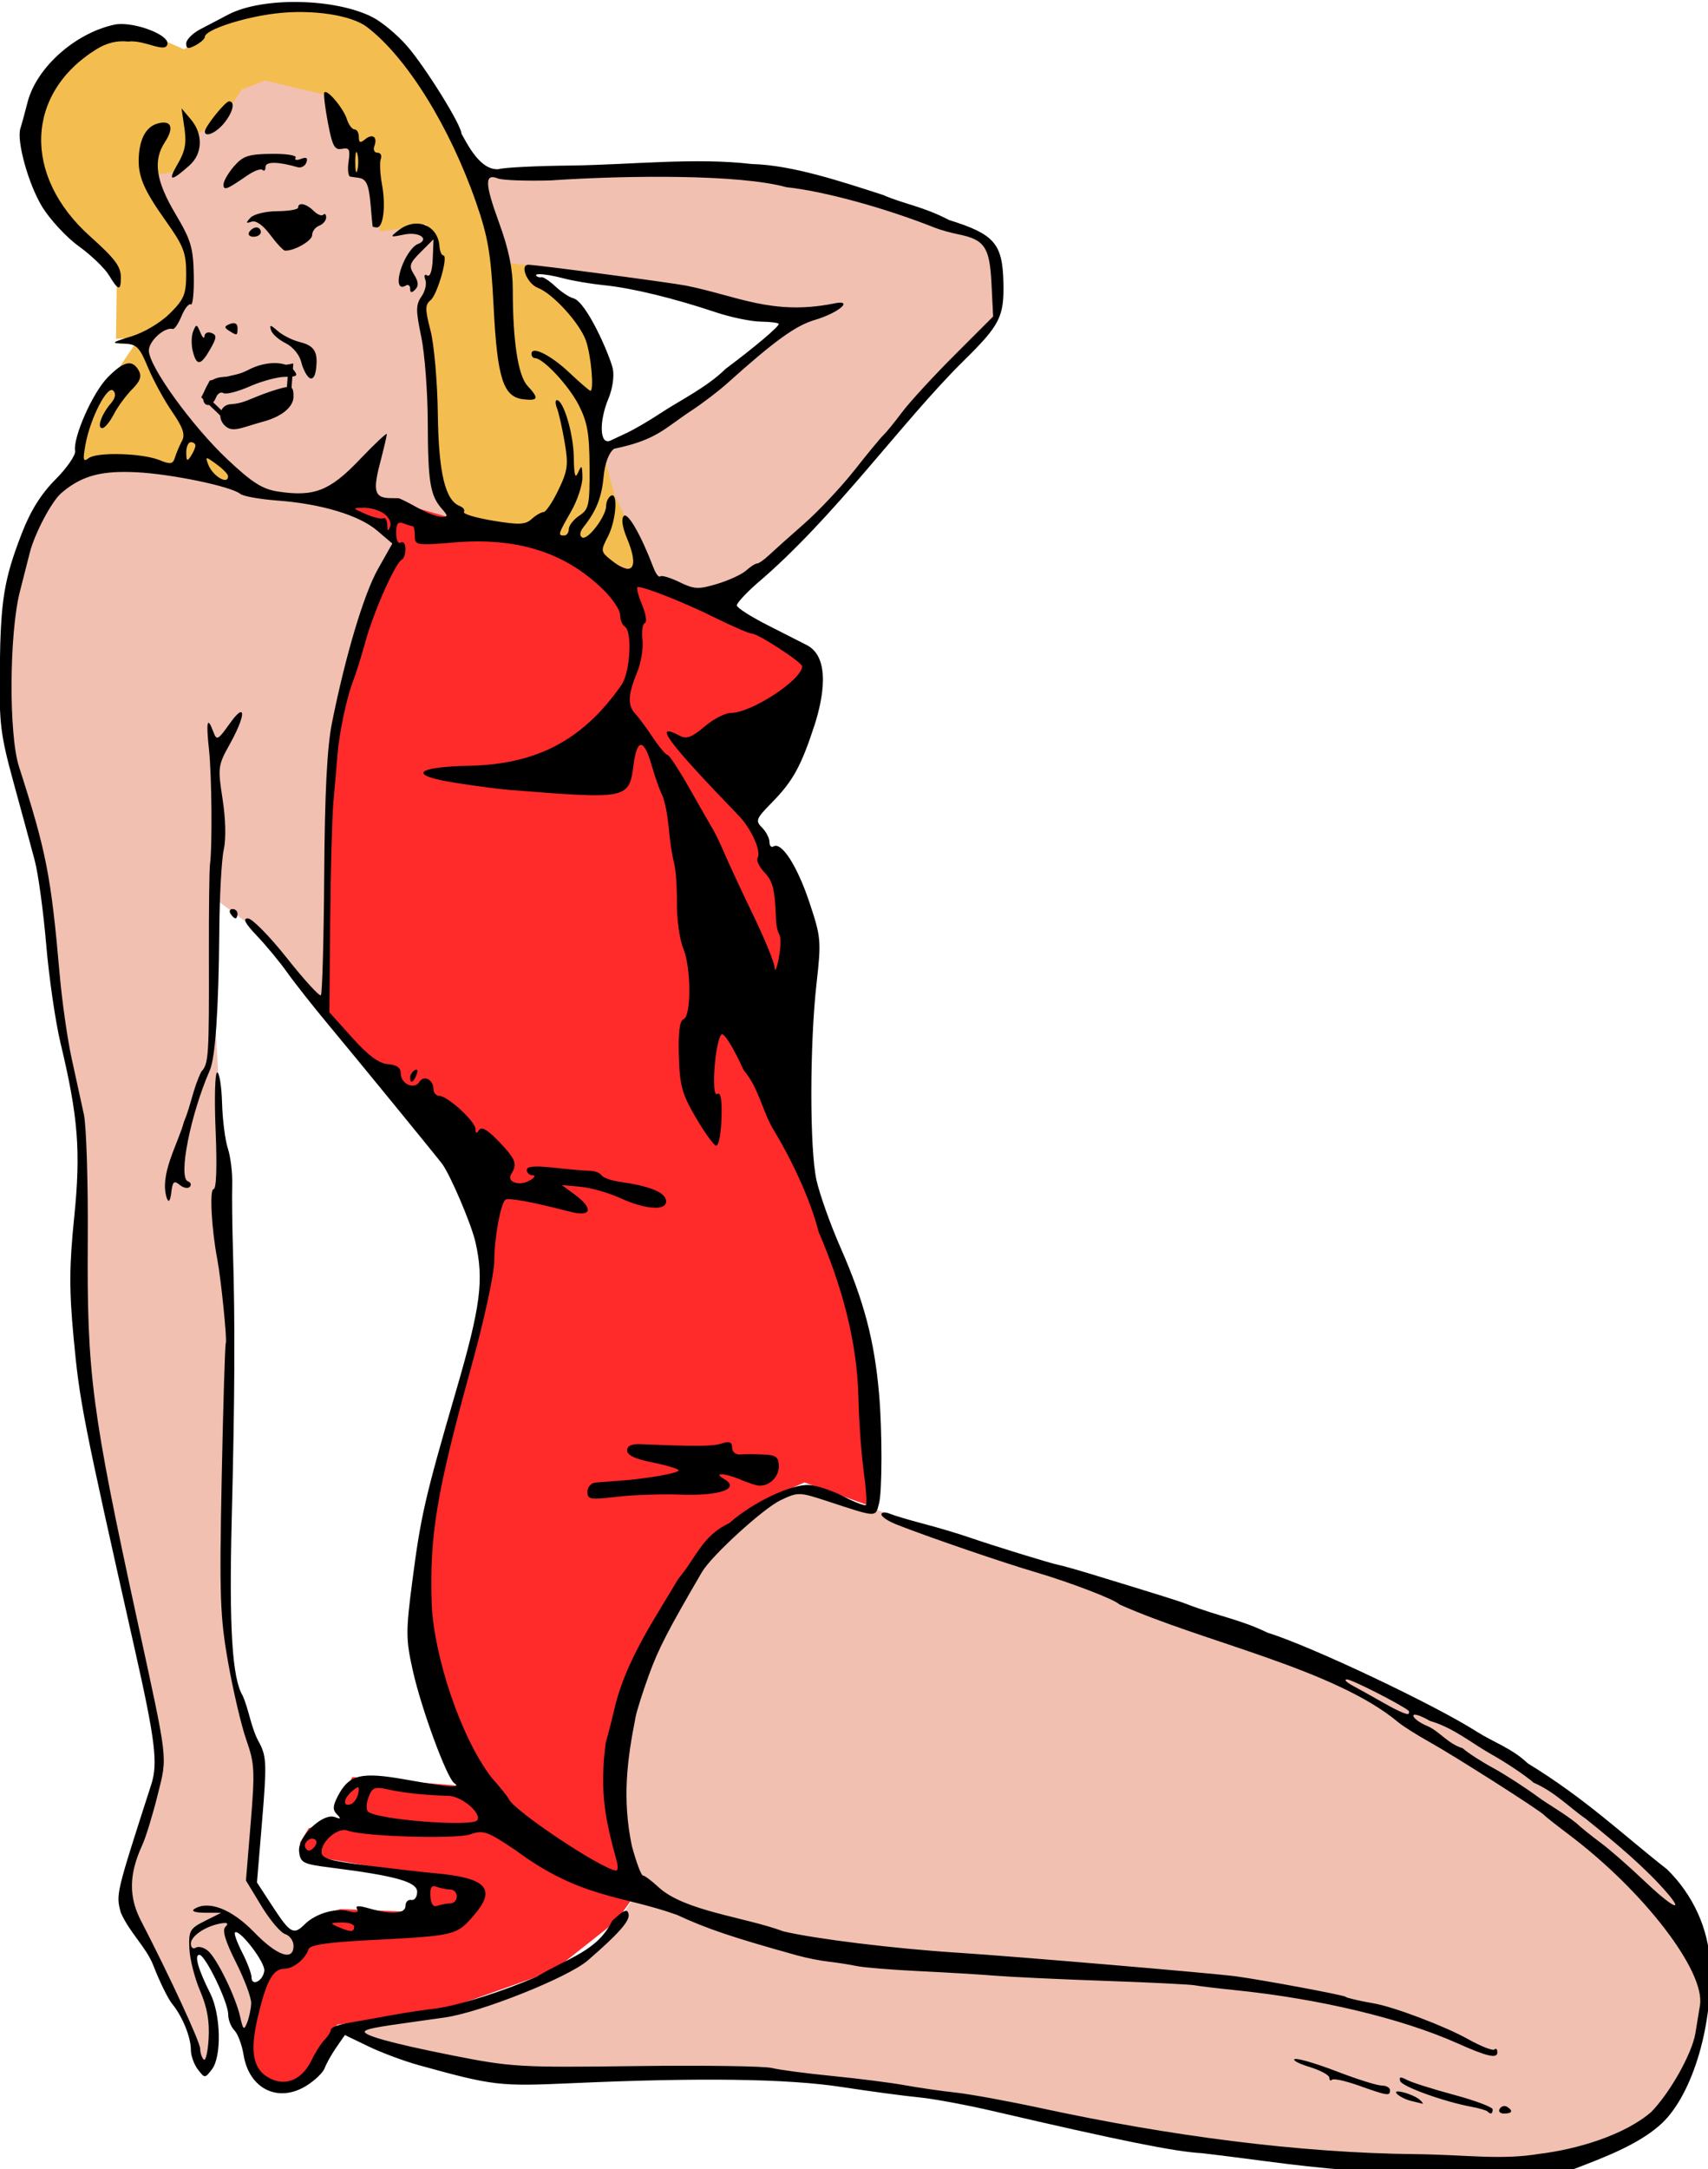 <?xml version="1.0" encoding="UTF-8"?>
<svg width="97.003mm" height="123.13mm" version="1.1" viewBox="0 0 97.003 123.13" xmlns="http://www.w3.org/2000/svg">
<g transform="translate(13.735 -70.237)">
<path d="m1.578 188.39s-1.327-1.255-1.255-1.686c0.072-0.43 1.148-5.236 1.148-5.236l1.04-0.143s0.932-0.394 0.932-0.574c0-0.179 0.861-1.757 0.861-1.757l1.291-0.394 4.59 0.179-0.036-2.116-6.635-1.148-0.215-0.681 0.502-0.825 2.188-0.646-0.359-1.076 0.646-1.183 7.029 0.574 6.599 5.128 2.618 0.717-1.255 1.757-3.586 2.833-6.061 2.152-6.204 0.897-1.506 2.439-1.04 0.968z" fill="#ff2a2a"/>
<path transform="scale(.265)" d="m18.211 274.79-47.252 13.514 7.572 50.605 1.533 3.93 8.818 14.377 3.066 4.025-3.26 4.697-23.576-0.768-8.723 9.68-4.984 13.516-1.916 28.178 2.684 17.635 4.408 12.939 3.356 25.783 3.449 22.139 2.875 19.17-1.053 34.408 3.449 24.535 5.561 28.562 5.174 23.482 3.547 16.965-4.121 13.992-4.312 15.814 3.93 7.572 5.271 10.447 5.463 9.967 1.629 7.572 1.438 0.768c0.383-1.246 1.725-8.244 1.725-8.244s-2.779-9.487-2.779-10.062c0-0.575-1.342-6.231-1.342-6.231s1.343-0.959 1.727-0.959c0.383 0 5.078 7.955 5.078 7.955l3.738 10.928s3.068-8.626 3.068-9.105c0-0.479-5.08-10.543-5.08-10.543l-0.768-5.08s8.722 7.859 9.297 7.859c0.575 0 4.602-0.287 4.602-0.287l0.766-4.219-4.6-2.971-5.752-9.775 1.727-25.879-4.41-12.459-2.394-16.582 0.766-61.244-1.725-39.105-1.725-31.436 0.479-23.004 6.422 4.793 16.676 18.307 1.15-43.418 2.301-22.619 12.076-31.725-0.766-2.492-12.078-7.764 5.367-1.246 20.129 7.092s-4.219-9.872-4.314-10.83c-0.096-0.958-1.533-28.369-1.533-28.369l-1.82-7.955 4.408-9.393-1.342-6.902h-1.533l-10.734-10.447zm89.711 26.357-46.006 0.957-12.268-0.191 5.941 19.744 21.277 3.26 16.293 1.916 24.729 6.326-13.227 11.117-17.635 13.611-10.16 2.684-2.875 23.002 27.027 11.117 24.729-21.277 20.512-24.344 14.951-15.143 1.15-8.244-3.068-9.584-5.559-1.916s-14.569-4.985-18.402-5.752c-3.834-0.767-27.41-7.283-27.41-7.283zm10.926 282.93-7.285 3.834-11.117 9.008-11.502 18.02-9.775 29.137 5.367 26.645-7.477 11.311-11.693 6.518-22.043 7.475-19.361 3.643 1.533 2.301 25.688 7.283 59.998-0.191 44.664 5.176 66.898 12.268 56.74 2.109 23.195-8.242 7.092-10.734 3.643-14.762s-0.191-12.266-0.191-13.033c0-0.767-6.326-13.803-6.326-13.803l-14.951-12.459-20.895-15.145-16.869-9.01-12.65-6.709s-49.073-18.977-54.057-18.977c-4.984 0-41.598-13.418-41.598-13.418l-11.117-4.408-9.969-3.26z" fill="#f1c0b1"/>
<path d="m22.113 177.31-1.217-8.622 3.094-7.253 3.246-4.311s1.978-1.42 2.384-1.674c0.406-0.254 2.333-1.065 2.333-1.065l3.956 1.42-0.203-5.427-1.42-8.318-2.637-6.745-0.609-14.455-1.42-2.333s-1.014-2.891-1.065-3.195c-0.051-0.304 4.108-7.151 4.108-7.151s-3.601-2.739-3.855-2.739c-0.254 0-5.376-2.333-5.376-2.333l-4.463-1.674-5.782-1.42-5.427-1.572-2.081 0.381 2.988 1.655-0.044 1.362-2.739 6.695-0.862 5.275-0.203 7.709-0.203 5.833 3.499 4.362 5.427 6.035 0.304 4.057-1.116 6.39-2.333 8.977-0.152 7.253 3.449 7.405 3.905 3.601z" fill="#ff2a2a"/>
<path d="m-9.281 96.871 2.587-0.659 3.956 0.862 2.485 0.659-0.254-0.862s-2.942-2.992-3.195-3.297c-0.254-0.304-1.369-2.536-1.369-2.536l-0.456-1.674s1.522-1.369 1.775-1.42c0.254-0.051 1.014-1.775 1.014-1.775l-0.304-2.485-2.282-3.449 1.826-0.304 1.014-2.079 1.674-1.319 0.811-1.217 1.319-0.507 3.398 0.811 1.116 2.181 0.609 0.659-0.203 1.522 1.167 0.203 0.355 2.688 0.101 0.507 1.623-0.254 0.964-0.152 0.609 0.761 0.152 1.522-0.964 2.181 0.507 4.463 0.304 4.565 0.406 2.13 1.116 1.369 5.224 1.014 5.478 2.029-1.369-3.094-0.761-1.623-0.811-3.043 0.254-3.905s-0.71-2.282-0.862-2.587c-0.152-0.304-1.217-1.471-1.217-1.471l-1.968-1.452-0.376-0.546-1.105-0.134-1.927-5.375-2.84-5.68-3.398-3.043-4.666-0.659-3.043 0.761-1.978 1.623-0.507 0.254-2.181-0.964-2.079 0.051-3.297 2.282-1.522 4.108 1.319 2.84 2.13 2.789 1.826 1.522-0.051 3.804 1.319-0.051-1.268 1.877-1.065 1.623-0.761 1.522z" fill="#f4bd50"/>
<path transform="scale(.265)" d="m12.266 265.47c-5.811-0.102-11.53 0.788-15.188 2.705-1.654 0.867-4.358 2.285-6.008 3.15-1.65 0.865-3 2.231-3 3.035 0 1.152 0.424 1.236 2 0.393 1.1-0.589 2-1.4 2-1.801 0-1.491 8.144-4.183 15.205-5.027 7.728-0.924 16.135 0.322 19.529 2.897 8.5 6.446 17.751 21.321 23.42 37.656 2.554 7.36 3.158 10.952 3.736 22.275 0.785 15.358 2.056 19.319 6.365 19.816 3.229 0.373 3.401-0.193 0.881-2.898-2.001-2.148-3.137-9.589-3.137-20.537 1e-6 -4.524-0.849-8.648-2.978-14.484-3.044-8.341-3.085-10.542-0.172-9.369 0.907 0.365 5.925 0.551 11.15 0.414 17.011-1.151 40.754-1.298 50.627 1.445 7.991 0.84 21.08 4.413 31.873 8.701 1.1 0.437 3.35 1.067 5 1.4 5.618 1.134 6.701 2.738 7.088 10.5l0.354 7.098-8.303 8.303c-4.566 4.566-9.616 10.06-11.221 12.207-1.605 2.147-3.403 4.354-3.994 4.904-0.591 0.55-3.378 3.925-6.195 7.5-2.817 3.575-7.686 8.75-10.818 11.5-3.133 2.75-6.531 5.787-7.553 6.75-1.022 0.963-2.16 1.75-2.529 1.75-0.369 0-1.414 0.672-2.322 1.494-0.908 0.822-3.692 2.109-6.186 2.859-4.039 1.216-4.925 1.173-8.123-0.383-1.974-0.96-3.826-1.508-4.115-1.219-0.289 0.289-0.941-0.563-1.447-1.895-2.633-6.924-5.489-11.903-6.342-11.051-0.573 0.573-0.328 2.371 0.639 4.684 2.732 6.538 1.276 8.523-3.445 4.699-2.148-1.739-2.172-1.931-0.611-4.949 1.789-3.459 2.238-9.737 0.625-8.74-0.55 0.34-1 1.309-1 2.154 0 2.24-3.983 7.474-5.143 6.758-0.618-0.382-0.496-1.23 0.326-2.262 2.702-3.391 3.859-6.301 4.277-10.762 0.267-2.851 1.113-5.113 2.234-5.973 9.205-1.889 10.827-4.391 16.555-8.152 2.337-1.52 5.825-4.178 7.75-5.906 10.042-9.014 14.603-12.315 18.67-13.516 5.393-1.592 8.686-4.586 3.83-3.482-12.906 2.505-20.391-1.659-31.277-3.869-3.298-0.652-32.25-4.488-33.879-4.49-1.93-2e-3 -0.246 4.086 2.043 4.959 3.171 1.21 8.904 7.485 10.262 11.232 1.118 3.086 1.815 10.809 0.975 10.809-0.207 0-2.232-1.749-4.5-3.885-4.036-3.801-8.123-5.824-8.123-4.021 0 0.499 0.338 0.907 0.75 0.908 1.754 5e-3 7.209 5.841 9.346 9.998 1.89 3.677 2.32 6.123 2.357 13.377 0.042 8.123-0.144 9.003-2.203 10.371-1.238 0.822-2.25 2.115-2.25 2.873 0 0.758-0.45 1.379-1 1.379-1.388 0-1.32-0.237 1.488-5.148 1.368-2.394 2.46-5.702 2.43-7.352-0.05-2.577-0.18-2.718-0.918-1-0.63 1.467-0.878 0.591-0.93-3.283-0.067-5.009-2.207-12.217-3.627-12.217-0.36 0-0.346 0.788 0.031 1.75 0.378 0.963 1.112 4.225 1.633 7.25 0.833 4.839 0.672 6.069-1.33 10.234-1.252 2.604-2.691 4.742-3.197 4.75-0.507 9e-3 -1.649 0.673-2.539 1.478-1.351 1.222-2.722 1.282-8.299 0.357-3.675-0.609-6.473-1.446-6.217-1.859 0.256-0.414-0.138-0.984-0.873-1.266-3.145-1.207-4.554-7.101-4.723-19.748-0.092-6.847-0.794-14.869-1.56-17.828-1.187-4.579-1.189-5.547-0.012-6.5 1.481-1.199 3.888-9.619 2.75-9.619-0.374 0-0.749-0.904-0.832-2.01-0.34-4.517-5.012-6.307-8.775-3.361-1.908 1.493-1.853 1.536 1.156 0.91 3.345-0.695 5.687 1.007 2.871 2.088-0.88 0.338-2.256 2.183-3.057 4.1-1.455 3.481-1.159 5.817 0.6 4.731 0.512-0.316 0.93-9e-3 0.93 0.684 0 0.903 0.306 0.952 1.082 0.176 0.776-0.776 0.711-1.678-0.234-3.191-1.17-1.873-1.011-2.415 1.42-4.846l2.736-2.738-0.164 4.188c-0.099 2.524-0.565 3.942-1.172 3.566-0.588-0.363-0.759 0.022-0.412 0.926 0.327 0.852-0.048 2.464-0.832 3.584-1.224 1.748-1.232 2.963-0.055 8.578 0.754 3.598 1.387 11.918 1.406 18.492 0.037 12.627 0.513 15.546 2.998 18.375 1.387 1.579 1.378 1.75-0.088 1.75-0.894 0-3.216-0.895-5.162-1.988-1.946-1.093-3.758-1.992-4.029-2-0.271-4e-3 -1.057-0.018-1.744-0.025-3.341-0.041-3.776-1.464-2.246-7.34 0.823-3.158 1.496-6.028 1.496-6.377 0-0.349-2.622 2.112-5.828 5.471-6.383 6.687-9.739 8.006-17.428 6.848-3.396-0.512-5.566-1.883-10.865-6.863-7.627-7.169-16.879-19.966-16.879-23.346 0-2.071 3.381-5.11 5.144-4.625 0.354 0.097 1.193-1.152 1.865-2.775 0.672-1.623 1.565-2.739 1.984-2.481 0.419 0.259 0.704-2.56 0.633-6.264-0.113-5.88-0.608-7.539-3.912-13.096-4.223-7.103-4.869-11.447-2.283-15.393 2.03-3.098 1.42-4.779-1.463-4.025-2.428 0.635-3.849 3.024-4.115 6.92-0.288 4.22 0.93 7.168 5.785 13.988 3.775 5.303 4.361 6.812 4.361 11.217 1e-6 4.474-0.419 5.509-3.465 8.555-1.975 1.975-5.524 4.096-8.25 4.93-4.34 1.327-4.495 1.472-1.668 1.566 2.761 0.092 3.353 0.673 5.184 5.078 1.137 2.735 3.458 6.995 5.16 9.469 2.354 3.421 2.867 4.923 2.141 6.277-0.525 0.979-1.197 2.563-1.492 3.519-0.458 1.483-0.946 1.573-3.322 0.607-3.702-1.505-13.425-1.775-15.193-0.422-1.178 0.902-1.289 0.427-0.676-2.924 1.036-5.663 4.702-12.78 5.943-11.539 0.655 0.655 0.474 1.593-0.533 2.766-1.996 2.322-3.016 5.273-1.822 5.273 0.519 0 1.631-1.331 2.473-2.959 0.842-1.627 2.601-4.029 3.908-5.336 1.76-1.76 2.135-2.809 1.445-4.041-1.377-2.461-3.224-2.043-6.711 1.523-3.194 3.267-7.412 12.823-6.93 15.703 0.148 0.885-1.75 3.634-4.217 6.109-3.072 3.082-5.339 6.707-7.193 11.5-3.837 9.919-4.547 14.273-4.732 29.02-0.148 11.797 0.133 14.099 2.986 24.5 1.732 6.314 3.759 13.777 4.506 16.584 0.747 2.807 1.851 10.907 2.455 18 0.604 7.093 1.987 16.596 3.072 21.117 3.791 15.791 4.369 23.178 2.928 37.318-1.06 10.394-1.086 15.521-0.131 25.721 1.303 13.907 1.918 17.035 13.213 67.24 4.277 19.011 4.885 24.017 3.457 28.449-7.673 23.815-7.61 23.554-6.533 27.553 1.934 4.34 5.416 7.356 6.941 11.24 1.327 3.442 3.146 7.158 4.043 8.258 2.222 2.724 4.014 7.122 4.014 9.855 0 1.244 0.675 3.135 1.5 4.203 1.485 1.921 1.515 1.921 3 0 2.138-2.767 1.934-11.781-0.371-16.35-2.568-5.092-3.447-8.209-2.312-8.209 1.271 0 6.184 10.151 6.184 12.777 0 1.143 0.599 2.677 1.33 3.408 0.731 0.731 1.618 3.099 1.969 5.262 1.185 7.304 7.431 10.355 13.484 6.586 1.806-1.125 3.568-2.83 3.914-3.789 0.346-0.959 1.457-2.94 2.469-4.402l1.84-2.658 5.045 2.432c2.774 1.338 7.609 3.143 10.746 4.01 16.011 4.426 17.26 4.575 32.703 3.881 27.58-1.239 46.363-0.976 58 0.811 6.05 0.929 13.475 1.923 16.5 2.209 3.025 0.286 10.225 1.621 16 2.965 27.127 6.312 38.964 8.696 44.658 8.996 12.056 1.378 24.261 3.434 35.652 3.818 0.054-0.027 0.107-0.054 0.143-0.09 8.216 0.723 15.456 0.669 23.137 0.877l7.828-0.252s8.888 0.11 13.133-1.012c6.051-2.308 13.278-5.024 18.062-9.16 6.831-5.748 11.578-20.773 10.977-34.756-0.322-7.479-3.683-14.833-9.254-20.252-9.417-7.37-17.39-15.074-29.838-22.682-3.253-3.146-7.487-4.601-10.77-6.691-9.096-5.833-35.683-18.414-44.98-21.285-5.981-2.899-10.044-3.328-17.75-6.283-1.389-0.54-5.873-1.941-20-6.25-3.025-0.923-6.175-1.81-7-1.973-1.825-0.36-13.995-4.109-19.5-6.006-2.2-0.758-6.475-2.027-9.5-2.82-3.025-0.793-6.287-1.767-7.25-2.164-0.963-0.397-1.75-0.32-1.75 0.168 0 0.488 1.462 1.461 3.25 2.164 6.841 2.69 22.564 8.078 29.75 10.195 7.528 2.218 17.066 5.882 18 6.914 17.945 8.059 46.061 13.801 59.75 25.229 0.963 0.817 4 2.737 6.75 4.268 5.271 2.933 23.647 14.635 24.5 15.602 0.275 0.312 2.737 2.256 5.473 4.32 15.959 12.048 29.096 29.168 27.953 36.43-0.234 1.487-0.676 4.188-0.98 6.002-0.736 4.38-5.424 12.735-9.469 16.871-5.725 4.944-15.853 7.994-23.977 8.967-8.288 1.383-15.746 0.177-26.376 0.066-25.402-0.252-53.191-3.987-80.124-9.79-7.15-1.541-15.475-3.066-18.5-3.391-3.025-0.324-7.975-1.038-11-1.586-3.025-0.548-10-1.437-15.5-1.975-5.5-0.538-11.35-1.311-13-1.719-1.65-0.404-14.753-0.59-29.117-0.404-24.975 0.323-26.702 0.222-39.5-2.32-12.968-2.576-19.368-4.363-18.549-5.182 0.481-0.481 2.467-0.866 9.666-1.865 3.025-0.42 6.4-0.895 7.5-1.057 7.755-1.137 26.35-8.561 30.555-12.199 6.603-5.714 9.042-8.467 8.762-9.885-0.252-1.275-0.976-0.987-3.531 1.402-3.158 6.52-9.531 7.944-16.098 11.939-7.176 3.082-16.266 6.076-21.701 6.838-2.192 0.234-6.461 0.878-9.486 1.432-3.025 0.554-7.188 1.293-9.25 1.643-2.062 0.35-3.75 1.004-3.75 1.455 0 0.45-0.597 1.417-1.328 2.148-0.731 0.731-1.969 2.663-2.75 4.293-2.035 4.244-5.523 5.779-9.02 3.971-3.586-1.855-4.315-5.575-2.566-13.072 1.791-7.677 3.256-10.377 5.629-10.377 1.98 0 4.558-2.067 5.279-4.232 0.295-0.885 4.17-1.459 12.84-1.902 18.633-0.952 18.828-1 22.557-5.314 4.962-5.74 2.741-8.068-8.641-9.057-1.925-0.167-8.113-0.872-13.75-1.565-8.436-1.036-10.25-1.556-10.25-2.939 0-2.383 3.597-5.36 5.564-4.606 3.315 1.272 23.218 1.887 26.301 0.812 2.796-0.975 3.645-0.679 9.717 3.393 13.961 10.357 22.643 9.579 34.578 13.848 6.559 3.031 11.898 4.828 25.84 8.703 1.925 0.535 4.951 1.133 6.725 1.33 1.774 0.197 4.474 0.62 6 0.938 1.526 0.318 7.5 0.805 13.275 1.082 5.775 0.277 13.2 0.722 16.5 0.99 3.3 0.268 13.854 0.763 23.453 1.1 9.599 0.336 18.235 0.763 19.193 0.947 0.958 0.185 4.806 0.647 8.549 1.027 18.115 1.841 35.877 6.084 47.805 11.418 6.315 2.824 8.5 3.32 8.5 1.928 0-0.679-0.275-0.96-0.611-0.623-0.337 0.337-2.924-0.68-5.75-2.26-4.913-2.747-15.909-6.906-20.139-7.617-2.794-0.47-6-1.218-6-1.4 0-0.299-17.533-3.574-23.5-4.391-4.702-0.643-48.317-4.344-59.764-5.07-13.321-0.846-30.403-2.939-37.236-4.562-8.31-3.083-21.177-4.33-26.738-9.438-1.507-1.397-3.034-2.539-3.391-2.539-0.357 0-1.418-2.846-2.359-6.322-2.102-10.104-1.03-18.385 0.814-27.678 0.269-1.375 1.562-5.439 2.873-9.031 2.032-5.567 4.058-9.49 11.326-21.941 2.044-3.502 13.147-13.644 16.873-15.412 3.717-1.764 3.983-1.76 9.961 0.199 10.873 3.563 10.332 3.541 11.131 0.465 0.68-2.612 0.688-15.48 0.016-23.279-0.994-11.534-3.221-19.995-8.311-31.57-2.159-4.912-4.467-11.405-5.129-14.43-1.462-6.68-1.448-28.992 0.025-42.072 1.034-9.178 0.97-9.897-1.576-17.5-2.588-7.728-5.937-12.903-7.66-11.838-0.47 0.29-0.854-0.143-0.854-0.961s-0.718-2.204-1.594-3.08c-1.457-1.457-1.28-1.909 2.074-5.32 4.553-4.63 6.315-7.828 9.213-16.729 1.708-5.338 3.543-14.279-1.637-17.014-1.069-0.543-4.894-2.487-8.5-4.32-3.606-1.833-6.557-3.727-6.557-4.209 0-0.482 1.913-2.569 4.25-4.637 16.705-14.149 31.082-34.656 44.402-47.791 7.749-7.617 8.655-9.406 8.49-16.732-0.188-8.348-1.937-10.357-11.654-13.387-5.558-2.924-9.785-3.444-14.143-5.367-8.941-2.876-19.44-6.404-28.098-6.623-12.147-1.424-25.417 0.124-38.76 0.322-7.431 0.07-14.437 0.421-15.57 0.781-3.85 0.262-6.519-5.095-7.918-7.602 0-1.808-7.667-14.161-11.637-18.75-2.058-2.38-5.404-5.174-7.434-6.209-4.022-2.052-9.924-3.146-15.734-3.248zm-38.045 4.719c-0.562-3e-3 -1.083 0.04-1.541 0.139-8.44 1.82-16.704 9.205-18.604 16.621-0.607 2.369-1.294 4.874-1.527 5.566-0.88 2.622 1.675 11.896 4.613 16.744 1.681 2.773 5.227 6.608 7.879 8.52 2.652 1.912 5.569 4.714 6.482 6.227 2.025 3.354 2.547 3.442 2.547 0.438 1e-6 -2.326-1.262-4.006-6.6-8.781-14.489-12.963-13.877-30.634 1.389-40.082 2.19-1.355 4.444-1.9 6.75-1.631 3.528-0.473 8.279 2.78 8.461 0.383 1e-6 -1.818-5.917-4.123-9.85-4.143zm43.625 14.564c-0.061 8e-3 -0.114 0.031-0.154 0.074-0.22 0.235 0.114 3.136 0.74 6.447 0.957 5.059 1.439 5.962 3.018 5.652 1.584-0.31 1.805 0.118 1.422 2.731-0.25 1.704-0.082 3.154 0.373 3.223 0.455 0.068 1.24 0.181 1.744 0.25 1.696 0.231 2.231 1.421 2.607 5.783 0.206 2.388 0.399 4.454 0.426 4.592h-2e-3c0.028 0.137 0.45 0.25 0.936 0.25 1.379 0 1.919-4.604 1.08-9.193-0.42-2.293-0.534-4.763-0.256-5.488 0.278-0.725-0.041-1.318-0.709-1.318-0.668 0-0.972-0.631-0.676-1.402 0.753-1.961-0.378-2.798-1.982-1.467-1.029 0.854-1.342 0.736-1.342-0.508 0-0.892-0.419-1.623-0.932-1.623-0.513 0-1.244-0.979-1.623-2.174-0.702-2.211-3.757-5.941-4.67-5.828zm-20.586 2.002c-0.814 0-5.189 5.445-5.189 6.459 0 1.329 2.347 0.34 4.057-1.709 1.956-2.345 2.531-4.75 1.133-4.75zm-10.186 1.5 0.619 4.211c0.482 3.275 0.149 5.012-1.502 7.811-2.175 3.686-1.348 3.734 2.629 0.154 2.798-2.519 2.905-6.679 0.252-9.815zm37.508 9.346c0.055 0.031 0.115 0.164 0.178 0.404 0.252 0.962 0.252 2.538 0 3.5-0.251 0.962-0.457 0.175-0.457-1.75 0-1.444 0.115-2.249 0.279-2.154zm-18.254 0.395c-4.902 0.063-6.091 0.459-8.006 2.666-1.237 1.426-2.249 3.182-2.25 3.902-0.001 1.376 0.692 1.112 5.111-1.943 1.437-0.994 2.9-1.52 3.25-1.17 0.35 0.35 0.637 0.061 0.637-0.643 0-1.191 2.673-1.173 6.875 0.047 0.756 0.22 1.605-0.235 1.887-1.01 0.359-0.99 0.01-1.217-1.176-0.762-0.929 0.356-1.438 0.242-1.131-0.256 0.311-0.503-1.997-0.873-5.197-0.832zm6.379 10.781c-0.391 0.032-0.637 0.269-0.639 0.729-0.002 0.413-2.017 0.76-4.477 0.775-2.472 0.014-5.042 0.638-5.746 1.397-1.044 1.123-1 1.278 0.24 0.848 0.939-0.326 2.459 0.746 4 2.824 1.367 1.843 2.793 3.364 3.17 3.379 1.999 0.08 5.814-2.113 5.814-3.342 1e-6 -0.78 0.675-1.675 1.5-1.992 0.825-0.317 1.5-1.115 1.5-1.773 0-0.659-0.279-0.921-0.619-0.58-0.341 0.341-1.272-0.035-2.07-0.834-0.973-0.973-2.023-1.483-2.674-1.43zm-9.578 4.979c-0.518 0-1.219 0.45-1.559 1-0.34 0.55 0.084 1 0.941 1 0.857 0 1.559-0.45 1.559-1 0-0.55-0.424-1-0.941-1zm60.619 10.014c1.017-0.011 3.034 0.319 5.322 0.928 1.925 0.512 5.84 1.168 8.699 1.455 5.804 0.583 14.817 2.769 23.713 5.752 3.251 1.09 7.639 2.003 9.75 2.033 2.111 0.029 3.838 0.254 3.838 0.5 0 0.604-5.196 4.989-11.402 9.623-4.066 3.997-9.778 6.733-13.916 9.475-2.299 1.529-5.532 3.421-7.182 4.203-1.65 0.782-3.274 1.545-3.609 1.693-2.264 1.001-2.472-4.04-0.373-9.062 0.865-2.07 1.256-4.81 0.91-6.373-0.754-3.128-5.647-14.29-8.451-15.066-0.812-0.179-2.525-1.304-3.807-2.5-1.282-1.196-2.632-2.1-3-2.008-0.368 0.092-0.857-0.021-1.086-0.25-0.267-0.267-0.017-0.396 0.594-0.402zm-65.592 10.498c-0.195 0.01-0.419 0.062-0.67 0.158-1.275 0.489-1.324 0.772-0.25 1.453 1.776 1.126 1.834 1.108 1.834-0.592 0-0.697-0.328-1.049-0.914-1.02zm-7.854 0.57c-0.208-0.034-0.404 0.365-0.732 1.17-0.393 0.964-0.433 2.876-0.088 4.25 0.815 3.249 1.713 3.144 3.75-0.436 1.397-2.455 1.437-3.008 0.25-3.463-0.776-0.298-1.444 8e-3 -1.482 0.678-0.039 0.67-0.44 0.319-0.893-0.781-0.378-0.919-0.597-1.385-0.805-1.418zm15.936 0.033c-0.211-0.025-0.182 0.273 0.01 0.885 0.258 0.825 1.672 2.085 3.141 2.801 1.504 0.733 2.958 2.48 3.33 4 0.363 1.484 1.153 3.024 1.756 3.422 0.679 0.448 1.219-0.25 1.42-1.834 0.473-3.729-0.313-5.044-3.492-5.838-1.557-0.389-3.686-1.459-4.729-2.379-0.773-0.682-1.224-1.031-1.435-1.057zm0.795 7.943c-1.751-1e-3 -3.762 0.478-5.598 1.436-1.575 0.822-3.765 1.502-4.865 1.514-2.737 0.029-4.072 1.084-4.744 3.742v2e-3c-0.657 2.6 1.664 3.205 2.631 0.686 0.33-0.86 1.048-1.286 1.596-0.947 0.548 0.338 3.082-0.309 5.633-1.438 2.551-1.129 5.987-2.051 7.635-2.051 2.549 0 2.809-0.223 1.75-1.5-0.796-0.96-2.286-1.442-4.037-1.443zm2.853 5.107c-0.329 0.017-0.745 0.1-1.272 0.232-1.351 0.339-3.713 1.138-5.25 1.775-3.37 1.397-3.862 1.541-5.826 1.701-2.139 0.175-2.905 2.742-1.322 4.436 0.988 1.058 2.082 1.181 4.338 0.486 1.659-0.511 3.466-1.05 4.016-1.197 3.995-1.074 6.5-3.143 6.5-5.369 0-1.575-0.197-2.116-1.184-2.064zm-20.816 11.834c0.55 0 0.992 0.338 0.984 0.75-0.008 0.412-0.451 1.425-0.984 2.25-0.784 1.213-0.973 1.069-0.984-0.75-0.008-1.238 0.434-2.25 0.984-2.25zm3.475 3.436c0.233 0 0.839 0.426 2.014 1.281 1.347 0.98 2.462 2.121 2.481 2.533 0.085 2.039-3.332 0.013-4.271-2.533-0.316-0.855-0.456-1.281-0.223-1.281zm-17.902 2.941c0.848-4e-3 1.742 0.017 2.691 0.062 7.516 0.361 20.4 3.037 22.328 4.637 0.609 0.506 4.192 1.148 7.963 1.428 9.405 0.698 17.512 3.142 21.381 6.443l3.244 2.768-3.061 5.424c-3.033 5.373-6.936 18.397-9.85 32.863-1.072 5.324-1.562 14.813-1.685 32.711-0.096 13.867-0.417 25.456-0.715 25.754-0.297 0.297-3.573-3.286-7.279-7.963-3.706-4.677-7.472-8.502-8.367-8.502-1.157 0-0.593 1.084 1.951 3.75 1.969 2.062 4.879 5.582 6.467 7.822 1.588 2.24 5.674 7.415 9.082 11.5 5.747 6.889 22.321 27.152 24.07 29.428 1.748 2.273 6.28 12.857 7.186 16.781 1.874 8.121 1.146 13.784-4.08 31.719-6.726 23.082-7.601 26.877-9.426 40.902-1.416 10.887-1.407 12.495 0.102 19.238 1.839 8.22 7.272 22.963 8.881 24.094 1.561 1.098-0.917 0.912-10.455-0.781-9.571-1.699-12.114-1.067-14.533 3.611-1.06 2.05-1.096 2.907-0.164 3.846 0.934 0.941 0.842 1.073-0.412 0.596-2.614-0.994-8.059 4.226-7.693 7.377 0.281 2.422 0.785 2.679 6.803 3.439 13.897 1.757 18.5 3.047 18.5 5.188 0 1.094-0.562 1.878-1.25 1.74-0.687-0.138-1.25 0.425-1.25 1.25 0 1.73-2.961 1.945-7.775 0.564-2.297-0.659-3.064-0.617-2.594 0.145 0.448 0.725-0.184 0.869-1.912 0.436-2.863-0.718-7.073 0.567-9.365 2.859-2.312 2.312-3.077 1.887-6.76-3.754l-3.428-5.25 1.113-13.309c0.992-11.852 0.933-13.656-0.547-16.5-1.853-3.194-2.178-6.882-3.619-10.191-2.264-3.701-2.937-14.569-2.35-38 0.661-26.372 0.729-41.854 0.256-57.5-0.158-5.225-0.229-11.522-0.156-13.992 0.072-2.471-0.344-5.938-0.928-7.705-0.583-1.767-1.145-6.156-1.248-9.75-0.103-3.594-0.574-6.541-1.047-6.545-0.473-5e-3 -0.622 5.617-0.332 12.492 0.326 7.743 0.157 12.5-0.441 12.5-0.894 0-0.443 8.513 0.795 15 0.81 4.245 2.15 17.471 1.824 18.01-0.169 0.281-0.564 13.305-0.877 28.943-0.508 25.406-0.359 29.611 1.391 39.49 1.077 6.081 2.83 13.532 3.897 16.557 1.764 5.002 1.848 6.614 0.924 17.789l-1.016 12.289 3.309 5.461c1.82 3.003 4.114 5.715 5.098 6.027 0.984 0.312 1.789 1.437 1.789 2.5 0 3.392-3.529 2.16-8.508-2.973-4.762-4.909-9.741-6.825-12.756-4.91-0.736 0.468 0.179 0.791 2.264 0.803l3.5 0.014-3.5 1.752c-3.216 1.61-3.485 2.09-3.32 5.9 0.099 2.281 1.138 6.373 2.309 9.094v2e-3c1.494 3.472 2.036 6.51 1.82 10.191-0.169 2.884-0.646 4.902-1.059 4.484-0.412-0.417-0.75-1.452-0.75-2.299 0-1.405-6.554-15.569-12.686-27.412-2.673-5.164-2.592-9.977 0.271-16.213 0.758-1.65 2.236-6.459 3.285-10.686 2.125-8.556 2.355-6.576-4.326-37.314-9.823-45.195-10.827-52.89-10.639-81.5 0.081-12.375-0.293-24.525-0.83-27-0.537-2.475-1.717-7.875-2.623-12-0.906-4.125-2.061-12.225-2.566-18-1.85-21.132-2.861-26.285-8.721-44.5-2.214-6.882-2.101-28.558 0.195-37.5 0.918-3.575 1.859-7.27 2.09-8.209 1.005-4.096 4.682-11.087 6.773-12.877 3.767-3.224 7.41-4.512 13.348-4.539zm51.486 7.668c1.407-0.025 3.383 0.556 4.389 1.291 1.006 0.735 1.577 1.973 1.27 2.75-0.402 1.016-0.58 0.906-0.637-0.395-0.043-0.995-0.418-1.622-0.83-1.391-0.412 0.231-2.1-0.171-3.75-0.895-2.971-1.303-2.975-1.317-0.441-1.361zm7.771 3.191c0.204-0.014 0.452 0.041 0.752 0.156 0.87 0.334 1.77 0.607 2 0.607 0.23 0 0.418 0.94 0.418 2.09 0 2.008 0.326 2.063 8.35 1.395 13.59-1.132 23.763 2.067 31.996 10.062 2.01 1.952 3.654 4.4 3.654 5.441 0 1.041 0.45 2.172 1 2.512 1.671 1.033 1.163 9.821-0.725 12.527-8.18 11.73-18.04 16.97-32.533 17.285-11.821 0.257-13.318 2.042-3.061 3.65 4.3 0.674 9.393 1.35 11.318 1.502 25.966 2.052 25.895 2.065 26.914-5.572 0.733-5.496 2.215-5.395 3.826 0.26 0.681 2.392 1.687 5.248 2.234 6.348 0.548 1.1 1.192 4.25 1.434 7 0.241 2.75 0.75 6.125 1.131 7.5 0.381 1.375 0.671 5.325 0.641 8.777-0.029 3.453 0.577 7.787 1.348 9.631 1.721 4.119 1.758 14.544 0.055 15.197-0.822 0.315-1.14 2.824-0.994 7.836 0.184 6.347 0.682 8.17 3.584 13.137 1.854 3.172 3.814 5.917 4.357 6.098 0.564 0.188 1.074-2.259 1.188-5.707 0.139-4.211-0.137-5.826-0.912-5.348-1.348 0.833-0.476-11.35 0.912-12.738 0.514-0.514 2.509 2.682 4.754 7.615 3.27 3.824 4.148 9.115 6.35 12.668 3.967 6.584 7.968 15.02 9.693 21.895 5.151 12.013 8.28 23.723 8.561 35.52 0.101 4.905 0.606 12.002 1.121 15.77 0.514 3.768 0.737 7.052 0.492 7.297-0.245 0.245-2.407-0.576-4.803-1.824-2.396-1.249-5.711-2.351-7.369-2.449-3.835-0.228-12.165 3.748-17.154 8.19-5.776 2.655-7.136 7.496-10.846 11.842-5.107 8.609-11.062 17.224-13.6 27.318-0.6 2.627-1.5 6.159-2.002 7.848-1.378 10.83-0.018 16.625 2.373 25.414 0.29 1.109 0.23 1.995-0.131 1.969-3.026-0.215-21.962-12.831-23.035-15.346-0.209-0.49-1.839-2.515-3.619-4.5-6.849-8.889-12.346-26.239-12.875-36.982-0.525-14.848 1.018-24.143 8.508-51.201 2.712-9.799 4.875-19.755 4.891-22.5 0.024-4.931 1.309-12.09 2.359-13.141 0.529-0.529 5.505 0.382 13.865 2.539 4.65 1.2 5.146-0.626 1-3.68l-2.75-2.025 4 0.363c2.2 0.2 6.025 1.289 8.5 2.42 5.678 2.594 10.281 2.791 9.824 0.422-0.329-1.708-3.573-2.994-9.777-3.873-1.899-0.269-3.714-0.91-4.031-1.424-0.318-0.514-1.462-0.946-2.545-0.957-1.083-0.012-4.558-0.312-7.721-0.668-3.973-0.447-5.75-0.302-5.75 0.475 0 0.618 0.563 1.139 1.25 1.154 0.688 0.017 0.435 0.505-0.561 1.084-2.282 1.327-5.114 0.37-4.018-1.357 1.363-2.146 0.987-3.137-2.633-6.936-2.386-2.504-3.747-3.303-4.258-2.5-0.543 0.855-0.754 0.802-0.766-0.189-0.018-1.63-5.98-7.093-7.766-7.115-0.687-9e-3 -1.25-0.664-1.25-1.457 0-2.019-2.062-3.075-3.01-1.541-1.081 1.749-3.99 0.46-3.99-1.768 1e-6 -1.262-0.836-1.876-2.75-2.018-1.925-0.142-4.22-1.84-7.654-5.664l-4.906-5.463 0.182-19.803c0.1-10.892 0.409-22.278 0.689-25.303 0.28-3.025 0.669-7.525 0.865-10 0.389-4.918 2.019-12.516 3.471-16.176 0.507-1.278 1.672-5.024 2.588-8.324 1.758-6.335 6.414-16.771 7.734-17.334 0.43-0.183 0.781-1.222 0.781-2.309 1e-6 -1.087-0.45-1.697-1-1.357-0.571 0.353-1-0.526-1-2.049 0-1.515 0.217-2.174 0.83-2.215zm50.971 13.777c1.675 0.035 9.87 3.291 16.367 6.502 3.878 1.917 7.502 3.484 8.053 3.484 1.329 0 10.779 6.147 10.779 7.012 0 2.877-10.871 9.986-15.279 9.99-1.221 1e-3 -3.766 1.323-5.654 2.938-2.61 2.231-3.853 2.708-5.184 1.996-6.064-3.245-2.827 1.159 12.559 17.086 2.717 2.813 4.871 7.665 4.016 9.049-0.307 0.497 0.364 1.895 1.492 3.106 1.845 1.98 2.202 3.47 2.473 10.324 0.043 1.1 0.367 2.45 0.721 3 0.353 0.55 0.293 2.8-0.135 5-0.427 2.2-0.829 3.12-0.893 2.045-0.063-1.075-2.08-6.025-4.482-11-2.402-4.975-5.138-10.845-6.082-13.045-0.944-2.2-2.124-4.675-2.623-5.5-0.499-0.825-2.752-4.763-5.008-8.75-2.255-3.987-4.397-7.254-4.76-7.258-0.363-4e-3 -1.784-1.691-3.158-3.75-1.374-2.059-3.062-4.338-3.75-5.064-1.669-1.763-1.576-4.155 0.338-8.736 0.873-2.091 1.413-5.288 1.201-7.106-0.212-1.817 0.02-3.44 0.516-3.606 0.495-0.165 0.201-1.972-0.652-4.016-0.854-2.044-1.238-3.709-0.854-3.701zm-85.146 26.818c-0.407 0.08-1.195 0.855-2.359 2.492-2.499 3.513-2.761 3.645-3.467 1.738-1.294-3.498-1.599-2.312-0.949 3.688 0.611 5.642 0.743 20.809 0.217 24.75-0.147 1.1-0.249 9.875-0.227 19.5 0.05 21.53-0.057 23.169-1.619 24.82-1.732 3.433-2.31 7.485-3.695 10.65-1.308 4.885-5.418 11.473-3.684 16.529 0.393 0.977 0.721 0.519 0.939-1.312 0.278-2.331 0.584-2.606 1.787-1.607 0.798 0.663 1.778 0.854 2.178 0.426 0.399-0.429 0.219-0.961-0.398-1.184-2.141-0.77 0.517-14.231 4.703-23.822 1.172-2.686 1.878-13.112 2.014-29.74 0.062-7.557 0.494-15.429 0.959-17.492 0.51-2.26 0.41-6.555-0.25-10.803-1.053-6.774-0.992-7.24 1.551-11.795 2.207-3.954 3.019-6.611 2.451-6.83-0.043-0.017-0.092-0.019-0.15-8e-3zm-1.713 42.168c-0.582 0-0.781 0.45-0.441 1 0.34 0.55 0.816 1 1.059 1 0.243 0 0.441-0.45 0.441-1 0-0.55-0.476-1-1.059-1zm39.396 34.381c-0.09-2e-3 -0.208 0.037-0.35 0.125-0.544 0.336-0.988 1.035-0.988 1.553 0 1.438 0.718 1.121 1.383-0.611 0.256-0.667 0.225-1.06-0.045-1.066zm66.869 79.826c-0.346-0.024-0.821 0.072-1.457 0.273-1.979 0.628-5.278 0.656-17.25 0.146-2.038-0.087-3 0.347-3 1.352 1e-6 0.983 1.737 1.821 5.182 2.5 2.849 0.562 5.475 1.323 5.834 1.69 0.588 0.6-7.063 1.933-13.516 2.356-1.375 0.09-3.288 0.235-4.25 0.32-0.969 0.086-1.75 0.968-1.75 1.977 0 1.647 0.598 1.75 6.25 1.076 3.438-0.41 9.625-0.622 13.75-0.471 8.37 0.307 12.826-1.268 9.334-3.299-2.475-1.439-0.151-1.412 3.352 0.039 1.548 0.641 3.264 1.234 3.814 1.316 2.225 0.334 4.5-1.697 4.5-4.018 0-2.082-0.505-2.491-3.25-2.625-1.788-0.086-4.037-0.09-5-0.01-1.001 0.084-1.75-0.541-1.75-1.459 0-0.756-0.217-1.125-0.793-1.164zm132.56 50.799c0.997-5e-3 11.27 5.205 13.152 6.67 0.229 0.178 0.229 0.508 0 0.732-0.229 0.224-2.443-0.747-4.918-2.158-2.475-1.411-5.625-3.167-7-3.902-1.375-0.735-1.93-1.339-1.234-1.342zm14.516 7.561c0.542-0.031 1.81 0.468 3.277 1.334 5.062 1.463 9.042 4.84 12.941 7.025 3.3 1.839 7.479 4.633 9.285 6.209 4.572 1.975 7.709 5.364 11.217 7.771 6.548 5.26 12.916 10.625 17.408 15.865 3.829 4.49 0.911 2.946-4.924-2.606-3.292-3.132-7.506-6.815-9.363-8.182-1.857-1.367-4.22-3.272-5.25-4.234-2.717-2.161-5.86-3.885-8.166-5.57-2.864-2.1-7.229-4.913-9.701-6.25-2.472-1.337-5.368-3.217-6.438-4.18-3.203-0.964-4.986-3.657-7.568-4.75-1.65-0.683-3-1.683-3-2.221 0-0.134 0.101-0.203 0.281-0.213zm-226.4 15.562c0.177 0.077 0.14 0.505-0.018 1.32-0.201 1.037-0.928 2.072-1.615 2.301-1.784 0.594-1.546-1.26 0.365-2.846 0.699-0.58 1.09-0.853 1.268-0.775zm4.467 0.129c0.489 0.024 1.104 0.136 1.898 0.314 3.344 0.753 8.194 1.265 12.963 1.369 2.794 0.061 7.126 3.703 6.195 5.209-0.956 1.546-21.826-0.106-23.457-1.857-0.407-0.436-0.339-1.841 0.152-3.123 0.485-1.264 0.881-1.822 1.799-1.906 0.138-0.013 0.286-0.014 0.449-6e-3zm-14.438 10.867c0.302-0.029 0.6 0.053 0.838 0.291 0.339 0.339 0.136 1.099-0.453 1.688-0.718 0.718-1.277 0.736-1.699 0.053-0.533-0.862 0.408-1.945 1.315-2.031zm26.088 10.178c0.184-0.021 0.411 0.024 0.684 0.129 0.814 0.313 2.118 0.568 2.898 0.568s1.418 0.675 1.418 1.5c0 0.825-0.638 1.5-1.418 1.5s-2.018 0.229-2.75 0.51c-0.878 0.336-1.383-0.369-1.48-2.068-0.082-1.424 0.095-2.077 0.648-2.139zm-19.75 7.768c1.512-0.039 2.75 0.38 2.75 0.93 1e-6 1.174-0.769 1.174-3.5 0-1.772-0.762-1.687-0.867 0.75-0.93zm-24.939 0.113c0.627-8.4e-4 0.648 0.259 0.098 0.809-0.733 0.733-0.048 3.04 2.272 7.648 1.827 3.63 3.289 7.557 3.25 8.729-0.039 1.171-0.424 3.031-0.857 4.131-0.691 1.753-0.876 1.603-1.5-1.209-0.952-4.29-5.004-12.575-6.934-14.176-0.853-0.708-2.02-0.997-2.594-0.643-0.574 0.355-1.045-0.041-1.045-0.879 0-1.629 3.233-3.787 6.479-4.324 0.345-0.057 0.623-0.086 0.832-0.086zm2.357 1.961c1.365 0.061 6.29 6.595 6.076 8.277-0.28 2.209-2.744 3.442-2.744 1.373 0-0.755-0.893-3.124-1.984-5.266-1.092-2.141-1.798-4.079-1.57-4.307 0.057-0.057 0.132-0.082 0.223-0.078zm227.31 27.164c-0.177-0.015-0.307-9e-3 -0.383 0.018-0.605 0.216 0.813 0.977 3.15 1.691 2.337 0.714 4.25 1.752 4.25 2.307 0 0.554 0.262 0.748 0.58 0.43 0.318-0.318 2.906 0.248 5.75 1.26 6.195 2.204 6.67 2.275 6.67 0.986 0-0.55-0.796-1-1.772-1s-5.318-1.365-9.65-3.033c-3.791-1.46-7.358-2.553-8.596-2.658zm22.299 3.994c-0.231 0.037-0.255 0.277-0.105 0.725 0.397 1.19 9.319 4.413 15.295 5.525 1.633 0.304 3.17 0.754 3.416 1 0.696 0.696 1.113 0.53 1.113-0.443 0-0.49-3.712-1.89-8.25-3.109-4.537-1.22-9.089-2.661-10.115-3.205-0.684-0.362-1.123-0.529-1.353-0.492zm-0.732 2.975c-0.296 0.038-0.361 0.196-0.049 0.514 0.55 0.558 1.9 1.232 3 1.496 1.1 0.265 2.204 0.532 2.451 0.596 0.247 0.064 0.022-0.283-0.5-0.771-1.051-0.983-4.014-1.948-4.902-1.834zm23.109 3.121c-0.43-0.051-0.889 0.165-1.148 0.584-0.345 0.559 0.074 1.018 0.932 1.018 1.756 0 2.016-0.6 0.629-1.457-0.128-0.079-0.269-0.127-0.412-0.145z"/>
<path d="m-2.141 92.765 1.389 1.331 3.414-1.447 0.116-1.62-2.257 0.405-2.257 0.521z" fill="none" stroke="#000" stroke-width=".265px"/>
</g>
</svg>
